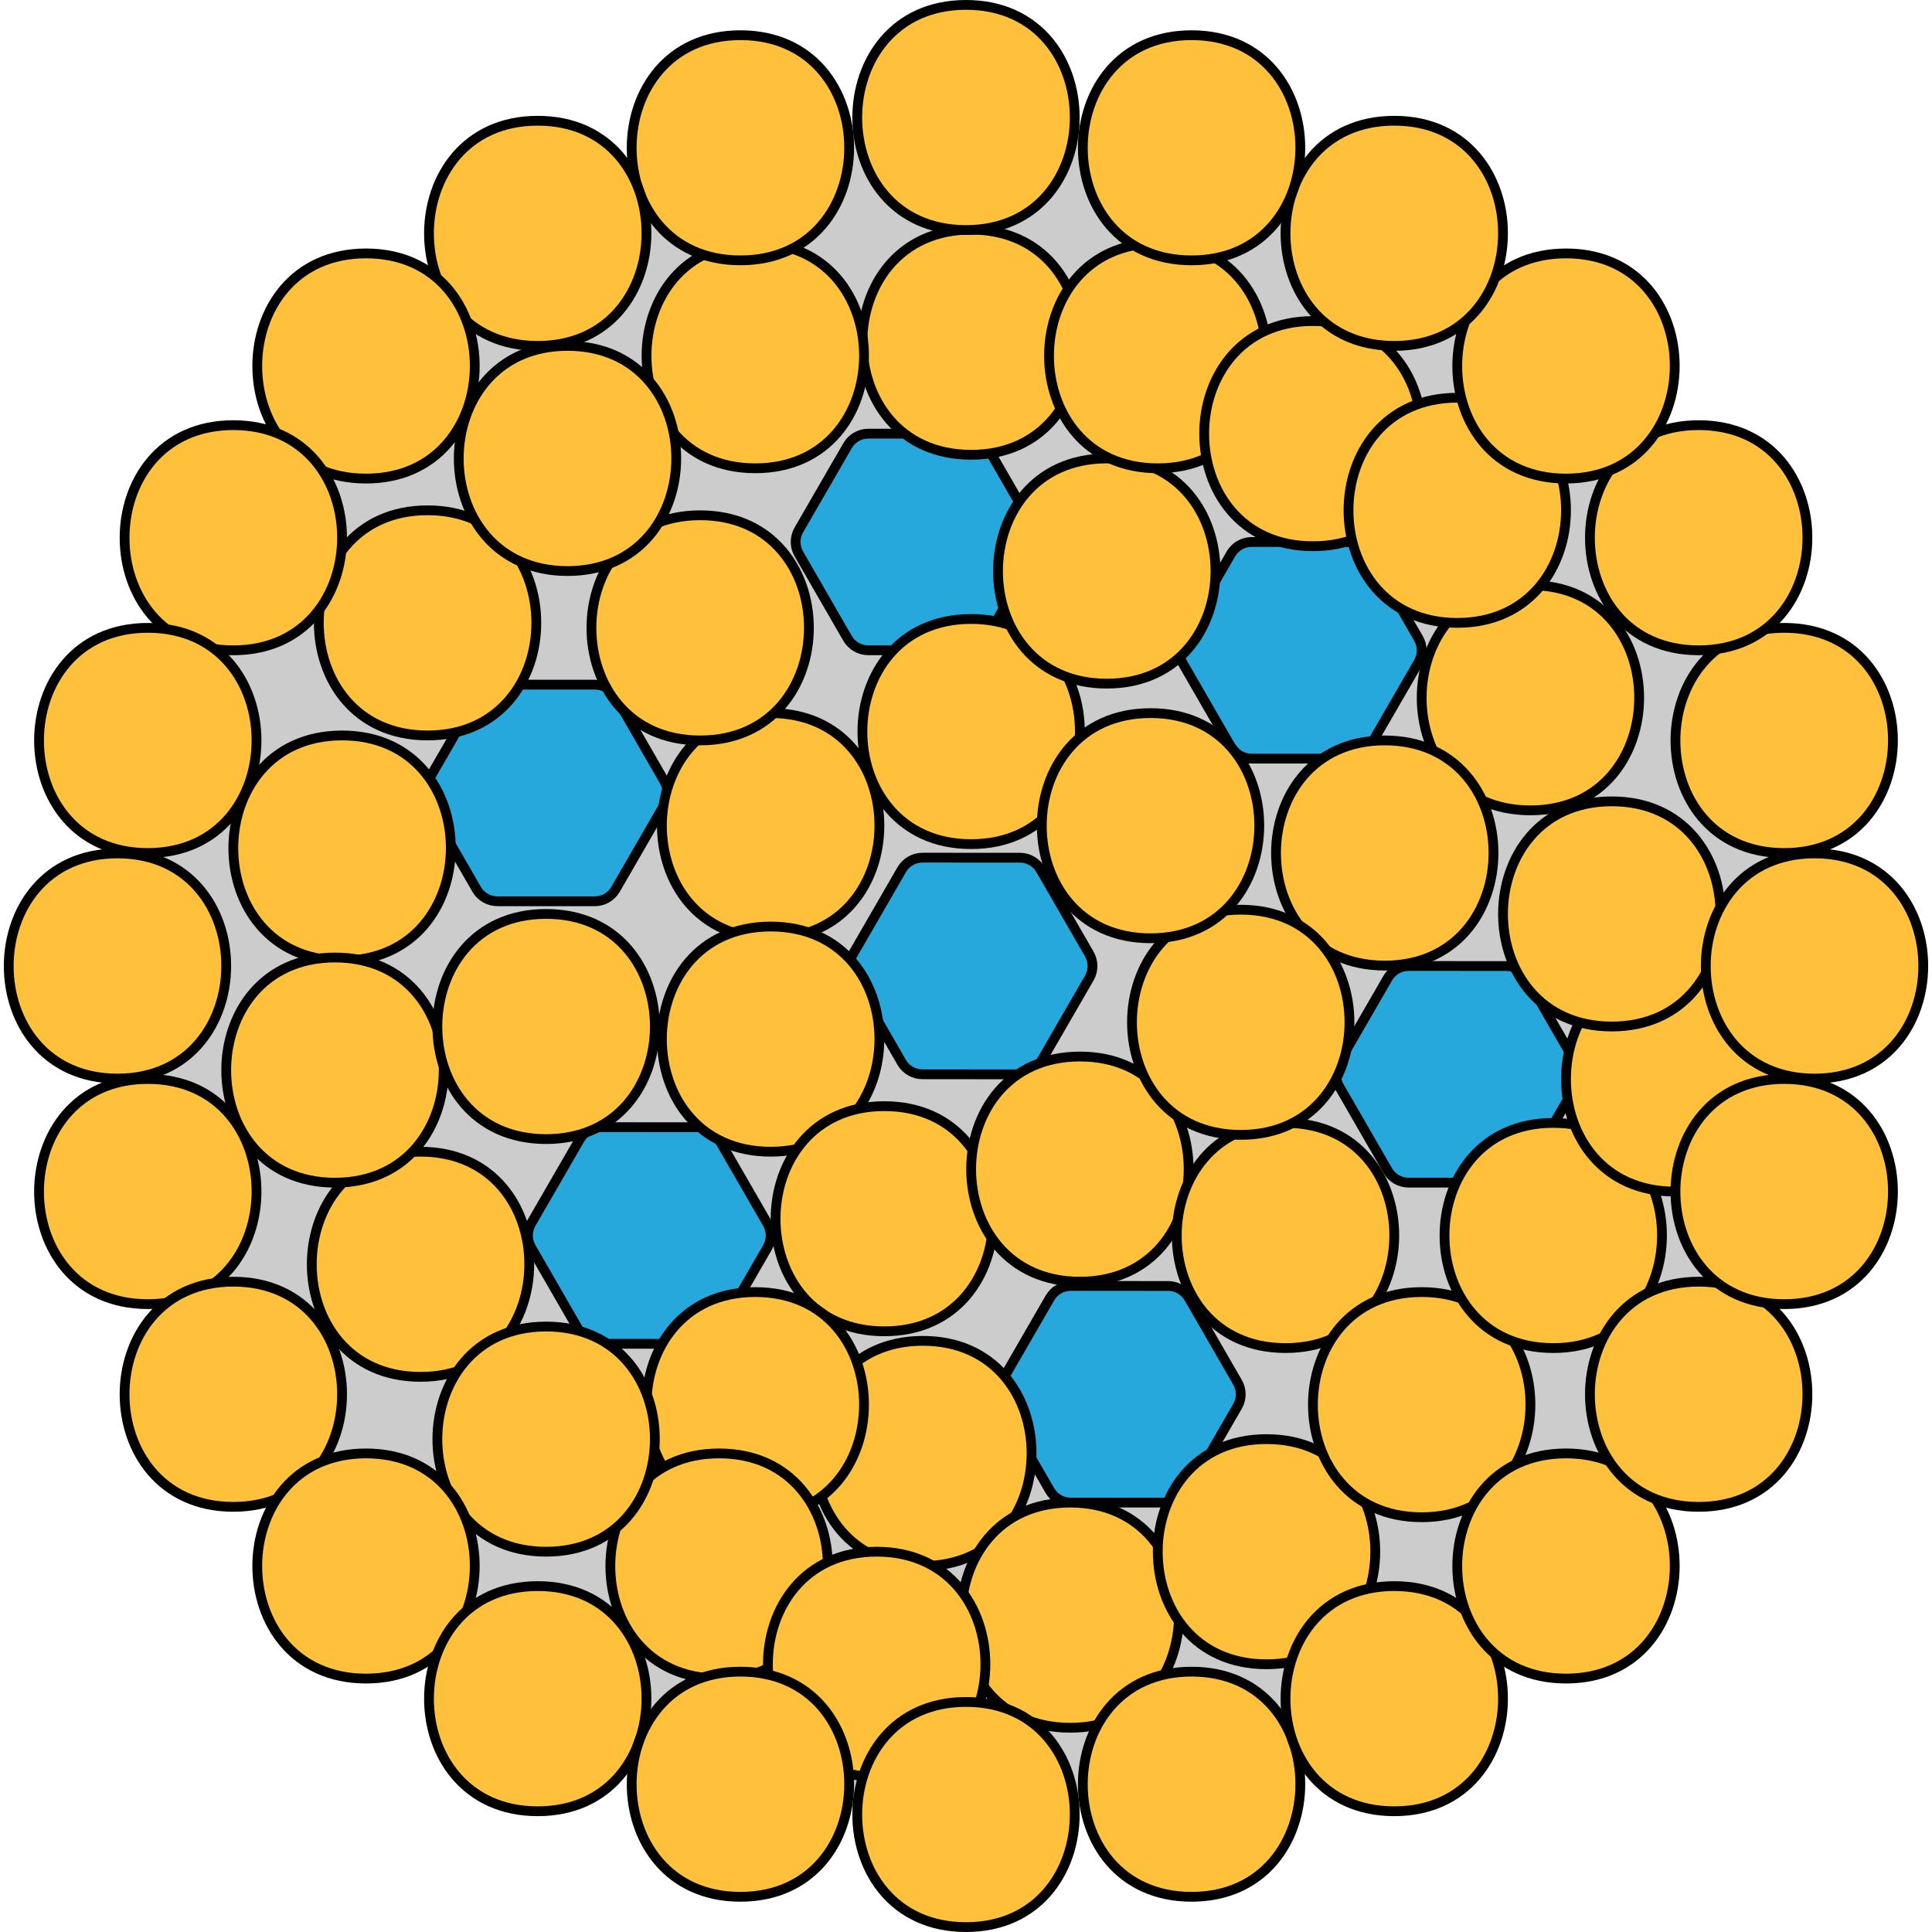 <?xml version="1.0" encoding="utf-8"?>
<!-- Created by: Science Figures, www.sciencefigures.org, Generator: Science Figures Editor -->
<svg version="1.1" id="Camada_1" xmlns="http://www.w3.org/2000/svg" xmlns:xlink="http://www.w3.org/1999/xlink" 
	 width="800px" height="800px" viewBox="0 0 196.576 197.359" enable-background="new 0 0 196.576 197.359"
	 xml:space="preserve">
<g>
	<circle fill="#CCCCCC" cx="98.288" cy="98.679" r="86.679"/>
	<path fill="#26A8DC" d="M126.024,143.659l-4.977,8.612c-0.438,0.758-1.247,1.225-2.123,1.225l-9.946-0.004
		c-0.876,0-1.685-0.468-2.122-1.226l-4.97-8.616c-0.438-0.758-0.437-1.693,0.001-2.451l4.977-8.612
		c0.438-0.758,1.247-1.225,2.123-1.225l9.946,0.004c0.876,0,1.685,0.468,2.122,1.226l4.97,8.616
		C126.462,141.966,126.462,142.901,126.024,143.659z"/>
	<path fill="#FFC13B" d="M11.609,87.179c-14.799,0-14.824,23,0,23C26.408,110.179,26.433,87.179,11.609,87.179z"/>
	<path fill="#FFC13B" d="M14.705,110.222c-14.799,0-14.824,23,0,23C29.504,133.222,29.529,110.222,14.705,110.222z"/>
	<g>
		<path fill="#26A8DC" d="M105.352,56.594l-4.977,8.612c-0.438,0.758-1.247,1.225-2.123,1.225l-9.946-0.004
			c-0.876,0-1.685-0.468-2.122-1.226l-4.97-8.616c-0.438-0.759-0.437-1.693,0.001-2.451l4.977-8.612
			c0.438-0.758,1.247-1.225,2.123-1.225l9.946,0.004c0.876,0,1.685,0.468,2.122,1.226l4.97,8.616
			C105.79,54.902,105.79,55.836,105.352,56.594z"/>
		<path fill="none" stroke="#000000" stroke-miterlimit="10" d="M105.352,56.594l-4.977,8.612c-0.438,0.758-1.247,1.225-2.123,1.225
			l-9.946-0.004c-0.876,0-1.685-0.468-2.122-1.226l-4.97-8.616c-0.438-0.759-0.437-1.693,0.001-2.451l4.977-8.612
			c0.438-0.758,1.247-1.225,2.123-1.225l9.946,0.004c0.876,0,1.685,0.468,2.122,1.226l4.97,8.616
			C105.79,54.902,105.79,55.836,105.352,56.594z"/>
	</g>
	<g>
		<path fill="#26A8DC" d="M67.464,82.234l-4.977,8.612c-0.438,0.758-1.247,1.225-2.123,1.225l-9.946-0.004
			c-0.876,0-1.685-0.468-2.122-1.226l-4.97-8.616c-0.437-0.758-0.437-1.693,0.001-2.451l4.977-8.612
			c0.438-0.758,1.247-1.225,2.123-1.225l9.946,0.004c0.876,0,1.685,0.468,2.122,1.226l4.97,8.616
			C67.902,80.542,67.902,81.476,67.464,82.234z"/>
		<path fill="none" stroke="#000000" stroke-miterlimit="10" d="M67.464,82.234l-4.977,8.612c-0.438,0.758-1.247,1.225-2.123,1.225
			l-9.946-0.004c-0.876,0-1.685-0.468-2.122-1.226l-4.97-8.616c-0.437-0.758-0.437-1.693,0.001-2.451l4.977-8.612
			c0.438-0.758,1.247-1.225,2.123-1.225l9.946,0.004c0.876,0,1.685,0.468,2.122,1.226l4.97,8.616
			C67.902,80.542,67.902,81.476,67.464,82.234z"/>
	</g>
	<g>
		<path fill="#26A8DC" d="M78.004,127.44l-4.977,8.612c-0.438,0.758-1.247,1.225-2.123,1.225l-9.946-0.004
			c-0.876,0-1.685-0.468-2.122-1.226l-4.97-8.616c-0.437-0.759-0.437-1.693,0.001-2.451l4.977-8.612
			c0.438-0.758,1.247-1.225,2.123-1.225l9.946,0.004c0.876,0,1.685,0.468,2.122,1.226l4.97,8.616
			C78.443,125.748,78.442,126.682,78.004,127.44z"/>
		<path fill="none" stroke="#000000" stroke-miterlimit="10" d="M78.004,127.44l-4.977,8.612c-0.438,0.758-1.247,1.225-2.123,1.225
			l-9.946-0.004c-0.876,0-1.685-0.468-2.122-1.226l-4.97-8.616c-0.437-0.759-0.437-1.693,0.001-2.451l4.977-8.612
			c0.438-0.758,1.247-1.225,2.123-1.225l9.946,0.004c0.876,0,1.685,0.468,2.122,1.226l4.97,8.616
			C78.443,125.748,78.442,126.682,78.004,127.44z"/>
	</g>
	<g>
		<path fill="#26A8DC" d="M110.883,99.91l-4.977,8.612c-0.438,0.758-1.247,1.225-2.123,1.225l-9.946-0.004
			c-0.876,0-1.685-0.468-2.122-1.226l-4.97-8.616c-0.437-0.758-0.437-1.693,0.001-2.451l4.977-8.612
			c0.438-0.758,1.247-1.225,2.123-1.225l9.946,0.004c0.876,0,1.685,0.468,2.122,1.226l4.97,8.616
			C111.321,98.218,111.321,99.152,110.883,99.91z"/>
		<path fill="none" stroke="#000000" stroke-miterlimit="10" d="M110.883,99.91l-4.977,8.612c-0.438,0.758-1.247,1.225-2.123,1.225
			l-9.946-0.004c-0.876,0-1.685-0.468-2.122-1.226l-4.97-8.616c-0.437-0.758-0.437-1.693,0.001-2.451l4.977-8.612
			c0.438-0.758,1.247-1.225,2.123-1.225l9.946,0.004c0.876,0,1.685,0.468,2.122,1.226l4.97,8.616
			C111.321,98.218,111.321,99.152,110.883,99.91z"/>
	</g>
	<g>
		<path fill="#26A8DC" d="M160.54,110.977l-4.977,8.612c-0.438,0.758-1.247,1.225-2.123,1.225l-9.946-0.004
			c-0.876,0-1.685-0.468-2.122-1.226l-4.97-8.616c-0.437-0.758-0.437-1.693,0.001-2.451l4.977-8.612
			c0.438-0.758,1.247-1.225,2.123-1.225l9.946,0.004c0.876,0,1.685,0.468,2.122,1.226l4.97,8.616
			C160.978,109.284,160.978,110.219,160.54,110.977z"/>
		<path fill="none" stroke="#000000" stroke-miterlimit="10" d="M160.54,110.977l-4.977,8.612c-0.438,0.758-1.247,1.225-2.123,1.225
			l-9.946-0.004c-0.876,0-1.685-0.468-2.122-1.226l-4.97-8.616c-0.437-0.758-0.437-1.693,0.001-2.451l4.977-8.612
			c0.438-0.758,1.247-1.225,2.123-1.225l9.946,0.004c0.876,0,1.685,0.468,2.122,1.226l4.97,8.616
			C160.978,109.284,160.978,110.219,160.54,110.977z"/>
	</g>
	<g>
		<path fill="#26A8DC" d="M144.508,67.661l-4.977,8.612c-0.438,0.758-1.247,1.225-2.123,1.225l-9.946-0.004
			c-0.876,0-1.685-0.468-2.122-1.226l-4.97-8.616c-0.438-0.759-0.437-1.693,0.001-2.451l4.977-8.612
			c0.438-0.758,1.247-1.225,2.123-1.225l9.946,0.004c0.876,0,1.685,0.468,2.122,1.226l4.97,8.616
			C144.947,65.969,144.946,66.903,144.508,67.661z"/>
		<path fill="none" stroke="#000000" stroke-miterlimit="10" d="M144.508,67.661l-4.977,8.612c-0.438,0.758-1.247,1.225-2.123,1.225
			l-9.946-0.004c-0.876,0-1.685-0.468-2.122-1.226l-4.97-8.616c-0.438-0.759-0.437-1.693,0.001-2.451l4.977-8.612
			c0.438-0.758,1.247-1.225,2.123-1.225l9.946,0.004c0.876,0,1.685,0.468,2.122,1.226l4.97,8.616
			C144.947,65.969,144.946,66.903,144.508,67.661z"/>
	</g>
	<path fill="none" stroke="#000000" stroke-miterlimit="10" d="M126.024,143.659l-4.977,8.612c-0.438,0.758-1.247,1.225-2.123,1.225
		l-9.946-0.004c-0.876,0-1.685-0.468-2.122-1.226l-4.97-8.616c-0.438-0.758-0.437-1.693,0.001-2.451l4.977-8.612
		c0.438-0.758,1.247-1.225,2.123-1.225l9.946,0.004c0.876,0,1.685,0.468,2.122,1.226l4.97,8.616
		C126.462,141.966,126.462,142.901,126.024,143.659z"/>
	<g>
		<path fill="#FFC13B" d="M42.567,117.649c-14.799,0-14.824,23,0,23C57.366,140.649,57.39,117.649,42.567,117.649z"/>
		<path fill="none" stroke="#000000" stroke-miterlimit="10" d="M42.567,117.649c-14.799,0-14.824,23,0,23
			C57.366,140.649,57.39,117.649,42.567,117.649z"/>
	</g>
	<g>
		<path fill="#FFC13B" d="M34.552,75.129c-14.799,0-14.824,23,0,23C49.351,98.129,49.376,75.129,34.552,75.129z"/>
		<path fill="none" stroke="#000000" stroke-miterlimit="10" d="M34.552,75.129c-14.799,0-14.824,23,0,23
			C49.351,98.129,49.376,75.129,34.552,75.129z"/>
	</g>
	<g>
		<path fill="#FFC13B" d="M33.826,97.813c-14.799,0-14.824,23,0,23C48.626,120.813,48.65,97.813,33.826,97.813z"/>
		<path fill="none" stroke="#000000" stroke-miterlimit="10" d="M33.826,97.813c-14.799,0-14.824,23,0,23
			C48.626,120.813,48.65,97.813,33.826,97.813z"/>
	</g>
	<g>
		<path fill="#FFC13B" d="M55.396,93.36c-14.799,0-14.824,23,0,23C70.195,116.36,70.219,93.36,55.396,93.36z"/>
		<path fill="none" stroke="#000000" stroke-miterlimit="10" d="M55.396,93.36c-14.799,0-14.824,23,0,23
			C70.195,116.36,70.219,93.36,55.396,93.36z"/>
	</g>
	<g>
		<path fill="#FFC13B" d="M78.333,72.846c-14.799,0-14.824,23,0,23C93.133,95.846,93.157,72.846,78.333,72.846z"/>
		<path fill="none" stroke="#000000" stroke-miterlimit="10" d="M78.333,72.846c-14.799,0-14.824,23,0,23
			C93.133,95.846,93.157,72.846,78.333,72.846z"/>
	</g>
	<g>
		<path fill="#FFC13B" d="M71.133,52.637c-14.799,0-14.824,23,0,23C85.933,75.637,85.957,52.637,71.133,52.637z"/>
		<path fill="none" stroke="#000000" stroke-miterlimit="10" d="M71.133,52.637c-14.799,0-14.824,23,0,23
			C85.933,75.637,85.957,52.637,71.133,52.637z"/>
	</g>
	<g>
		<path fill="#FFC13B" d="M98.814,63.231c-14.799,0-14.824,23,0,23C113.614,86.231,113.638,63.231,98.814,63.231z"/>
		<path fill="none" stroke="#000000" stroke-miterlimit="10" d="M98.814,63.231c-14.799,0-14.824,23,0,23
			C113.614,86.231,113.638,63.231,98.814,63.231z"/>
	</g>
	<g>
		<path fill="#FFC13B" d="M112.667,46.834c-14.799,0-14.824,23,0,23C127.466,69.834,127.491,46.834,112.667,46.834z"/>
		<path fill="none" stroke="#000000" stroke-miterlimit="10" d="M112.667,46.834c-14.799,0-14.824,23,0,23
			C127.466,69.834,127.491,46.834,112.667,46.834z"/>
	</g>
	<g>
		<path fill="#FFC13B" d="M98.814,23.457c-14.799,0-14.824,23,0,23C113.614,46.457,113.638,23.457,98.814,23.457z"/>
		<path fill="none" stroke="#000000" stroke-miterlimit="10" d="M98.814,23.457c-14.799,0-14.824,23,0,23
			C113.614,46.457,113.638,23.457,98.814,23.457z"/>
	</g>
	<g>
		<path fill="#FFC13B" d="M117.878,24.837c-14.799,0-14.824,23,0,23C132.677,47.837,132.702,24.837,117.878,24.837z"/>
		<path fill="none" stroke="#000000" stroke-miterlimit="10" d="M117.878,24.837c-14.799,0-14.824,23,0,23
			C132.677,47.837,132.702,24.837,117.878,24.837z"/>
	</g>
	<g>
		<path fill="#FFC13B" d="M76.763,24.837c-14.799,0-14.824,23,0,23C91.563,47.837,91.587,24.837,76.763,24.837z"/>
		<path fill="none" stroke="#000000" stroke-miterlimit="10" d="M76.763,24.837c-14.799,0-14.824,23,0,23
			C91.563,47.837,91.587,24.837,76.763,24.837z"/>
	</g>
	<g>
		<path fill="#FFC13B" d="M78.333,94.649c-14.799,0-14.824,23,0,23C93.133,117.649,93.157,94.649,78.333,94.649z"/>
		<path fill="none" stroke="#000000" stroke-miterlimit="10" d="M78.333,94.649c-14.799,0-14.824,23,0,23
			C93.133,117.649,93.157,94.649,78.333,94.649z"/>
	</g>
	<g>
		<path fill="#FFC13B" d="M89.946,112.997c-14.799,0-14.824,23,0,23C104.745,135.997,104.769,112.997,89.946,112.997z"/>
		<path fill="none" stroke="#000000" stroke-miterlimit="10" d="M89.946,112.997c-14.799,0-14.824,23,0,23
			C104.745,135.997,104.769,112.997,89.946,112.997z"/>
	</g>
	<g>
		<path fill="#FFC13B" d="M109.923,107.928c-14.799,0-14.824,23,0,23C124.723,130.928,124.747,107.928,109.923,107.928z"/>
		<path fill="none" stroke="#000000" stroke-miterlimit="10" d="M109.923,107.928c-14.799,0-14.824,23,0,23
			C124.723,130.928,124.747,107.928,109.923,107.928z"/>
	</g>
	<g>
		<path fill="#FFC13B" d="M133.728,32.797c-14.799,0-14.824,23,0,23C148.528,55.797,148.552,32.797,133.728,32.797z"/>
		<path fill="none" stroke="#000000" stroke-miterlimit="10" d="M133.728,32.797c-14.799,0-14.824,23,0,23
			C148.528,55.797,148.552,32.797,133.728,32.797z"/>
	</g>
	<g>
		<path fill="#FFC13B" d="M93.878,136.971c-14.799,0-14.824,23,0,23C108.677,159.971,108.702,136.971,93.878,136.971z"/>
		<path fill="none" stroke="#000000" stroke-miterlimit="10" d="M93.878,136.971c-14.799,0-14.824,23,0,23
			C108.677,159.971,108.702,136.971,93.878,136.971z"/>
	</g>
	<g>
		<path fill="#FFC13B" d="M76.763,131.989c-14.799,0-14.824,23,0,23C91.563,154.989,91.587,131.989,76.763,131.989z"/>
		<path fill="none" stroke="#000000" stroke-miterlimit="10" d="M76.763,131.989c-14.799,0-14.824,23,0,23
			C91.563,154.989,91.587,131.989,76.763,131.989z"/>
	</g>
	<g>
		<path fill="#FFC13B" d="M108.934,153.495c-14.799,0-14.824,23,0,23C123.733,176.495,123.758,153.495,108.934,153.495z"/>
		<path fill="none" stroke="#000000" stroke-miterlimit="10" d="M108.934,153.495c-14.799,0-14.824,23,0,23
			C123.733,176.495,123.758,153.495,108.934,153.495z"/>
	</g>
	<g>
		<path fill="#FFC13B" d="M128.987,147.01c-14.799,0-14.824,23,0,23C143.786,170.01,143.811,147.01,128.987,147.01z"/>
		<path fill="none" stroke="#000000" stroke-miterlimit="10" d="M128.987,147.01c-14.799,0-14.824,23,0,23
			C143.786,170.01,143.811,147.01,128.987,147.01z"/>
	</g>
	<g>
		<path fill="#FFC13B" d="M130.928,114.709c-14.799,0-14.824,23,0,23C145.728,137.709,145.752,114.709,130.928,114.709z"/>
		<path fill="none" stroke="#000000" stroke-miterlimit="10" d="M130.928,114.709c-14.799,0-14.824,23,0,23
			C145.728,137.709,145.752,114.709,130.928,114.709z"/>
	</g>
	<g>
		<path fill="#FFC13B" d="M144.837,131.989c-14.799,0-14.824,23,0,23C159.637,154.989,159.661,131.989,144.837,131.989z"/>
		<path fill="none" stroke="#000000" stroke-miterlimit="10" d="M144.837,131.989c-14.799,0-14.824,23,0,23
			C159.637,154.989,159.661,131.989,144.837,131.989z"/>
	</g>
	<g>
		<path fill="#FFC13B" d="M158.277,114.709c-14.799,0-14.824,23,0,23C173.077,137.709,173.101,114.709,158.277,114.709z"/>
		<path fill="none" stroke="#000000" stroke-miterlimit="10" d="M158.277,114.709c-14.799,0-14.824,23,0,23
			C173.077,137.709,173.101,114.709,158.277,114.709z"/>
	</g>
	<g>
		<path fill="#FFC13B" d="M170.689,98.722c-14.799,0-14.824,23,0,23C185.488,121.722,185.512,98.722,170.689,98.722z"/>
		<path fill="none" stroke="#000000" stroke-miterlimit="10" d="M170.689,98.722c-14.799,0-14.824,23,0,23
			C185.488,121.722,185.512,98.722,170.689,98.722z"/>
	</g>
	<g>
		<path fill="#FFC13B" d="M164.254,81.86c-14.799,0-14.824,23,0,23C179.054,104.86,179.078,81.86,164.254,81.86z"/>
		<path fill="none" stroke="#000000" stroke-miterlimit="10" d="M164.254,81.86c-14.799,0-14.824,23,0,23
			C179.054,104.86,179.078,81.86,164.254,81.86z"/>
	</g>
	<g>
		<path fill="#FFC13B" d="M155.946,59.78c-14.799,0-14.824,23,0,23C170.745,82.78,170.77,59.78,155.946,59.78z"/>
		<path fill="none" stroke="#000000" stroke-miterlimit="10" d="M155.946,59.78c-14.799,0-14.824,23,0,23
			C170.745,82.78,170.77,59.78,155.946,59.78z"/>
	</g>
	<g>
		<path fill="#FFC13B" d="M148.471,40.629c-14.799,0-14.824,23,0,23C163.271,63.629,163.295,40.629,148.471,40.629z"/>
		<path fill="none" stroke="#000000" stroke-miterlimit="10" d="M148.471,40.629c-14.799,0-14.824,23,0,23
			C163.271,63.629,163.295,40.629,148.471,40.629z"/>
	</g>
	<g>
		<path fill="#FFC13B" d="M141.066,75.637c-14.799,0-14.824,23,0,23C155.865,98.637,155.89,75.637,141.066,75.637z"/>
		<path fill="none" stroke="#000000" stroke-miterlimit="10" d="M141.066,75.637c-14.799,0-14.824,23,0,23
			C155.865,98.637,155.89,75.637,141.066,75.637z"/>
	</g>
	<g>
		<path fill="#FFC13B" d="M126.353,92.929c-14.799,0-14.824,23,0,23C141.152,115.929,141.176,92.929,126.353,92.929z"/>
		<path fill="none" stroke="#000000" stroke-miterlimit="10" d="M126.353,92.929c-14.799,0-14.824,23,0,23
			C141.152,115.929,141.176,92.929,126.353,92.929z"/>
	</g>
	<g>
		<path fill="#FFC13B" d="M117.139,72.846c-14.799,0-14.824,23,0,23C131.939,95.846,131.963,72.846,117.139,72.846z"/>
		<path fill="none" stroke="#000000" stroke-miterlimit="10" d="M117.139,72.846c-14.799,0-14.824,23,0,23
			C131.939,95.846,131.963,72.846,117.139,72.846z"/>
	</g>
	<g>
		<path fill="#FFC13B" d="M73.066,148.471c-14.799,0-14.824,23,0,23C87.865,171.471,87.89,148.471,73.066,148.471z"/>
		<path fill="none" stroke="#000000" stroke-miterlimit="10" d="M73.066,148.471c-14.799,0-14.824,23,0,23
			C87.865,171.471,87.89,148.471,73.066,148.471z"/>
	</g>
	<g>
		<path fill="#FFC13B" d="M89.161,158.51c-14.799,0-14.824,23,0,23C103.96,181.51,103.985,158.51,89.161,158.51z"/>
		<path fill="none" stroke="#000000" stroke-miterlimit="10" d="M89.161,158.51c-14.799,0-14.824,23,0,23
			C103.96,181.51,103.985,158.51,89.161,158.51z"/>
	</g>
	<g>
		<path fill="#FFC13B" d="M55.396,135.51c-14.799,0-14.824,23,0,23C70.195,158.51,70.219,135.51,55.396,135.51z"/>
		<path fill="none" stroke="#000000" stroke-miterlimit="10" d="M55.396,135.51c-14.799,0-14.824,23,0,23
			C70.195,158.51,70.219,135.51,55.396,135.51z"/>
	</g>
	<g>
		<path fill="#FFC13B" d="M43.286,52.129c-14.799,0-14.824,23,0,23C58.086,75.129,58.11,52.129,43.286,52.129z"/>
		<path fill="none" stroke="#000000" stroke-miterlimit="10" d="M43.286,52.129c-14.799,0-14.824,23,0,23
			C58.086,75.129,58.11,52.129,43.286,52.129z"/>
	</g>
	<g>
		<path fill="#FFC13B" d="M57.58,35.334c-14.799,0-14.824,23,0,23C72.379,58.334,72.404,35.334,57.58,35.334z"/>
		<path fill="none" stroke="#000000" stroke-miterlimit="10" d="M57.58,35.334c-14.799,0-14.824,23,0,23
			C72.379,58.334,72.404,35.334,57.58,35.334z"/>
	</g>
	<g>
		<path fill="#FFC13B" d="M75.245,3.596c-14.799,0-14.824,23,0,23C90.045,26.596,90.069,3.596,75.245,3.596z"/>
		<path fill="none" stroke="#000000" stroke-miterlimit="10" d="M75.245,3.596c-14.799,0-14.824,23,0,23
			C90.045,26.596,90.069,3.596,75.245,3.596z"/>
	</g>
	<g>
		<path fill="#FFC13B" d="M54.539,12.334c-14.799,0-14.824,23,0,23C69.339,35.334,69.363,12.334,54.539,12.334z"/>
		<path fill="none" stroke="#000000" stroke-miterlimit="10" d="M54.539,12.334c-14.799,0-14.824,23,0,23
			C69.339,35.334,69.363,12.334,54.539,12.334z"/>
	</g>
	<g>
		<path fill="#FFC13B" d="M36.997,25.888c-14.799,0-14.824,23,0,23C51.796,48.888,51.821,25.888,36.997,25.888z"/>
		<path fill="none" stroke="#000000" stroke-miterlimit="10" d="M36.997,25.888c-14.799,0-14.824,23,0,23
			C51.796,48.888,51.821,25.888,36.997,25.888z"/>
	</g>
	<g>
		<path fill="#FFC13B" d="M23.443,43.431c-14.799,0-14.824,23,0,23C38.242,66.431,38.267,43.431,23.443,43.431z"/>
		<path fill="none" stroke="#000000" stroke-miterlimit="10" d="M23.443,43.431c-14.799,0-14.824,23,0,23
			C38.242,66.431,38.267,43.431,23.443,43.431z"/>
	</g>
	<g>
		<path fill="#FFC13B" d="M14.705,64.137c-14.799,0-14.824,23,0,23C29.504,87.137,29.529,64.137,14.705,64.137z"/>
		<path fill="none" stroke="#000000" stroke-miterlimit="10" d="M14.705,64.137c-14.799,0-14.824,23,0,23
			C29.504,87.137,29.529,64.137,14.705,64.137z"/>
	</g>
	<path fill="none" stroke="#000000" stroke-miterlimit="10" d="M11.609,87.179c-14.799,0-14.824,23,0,23
		C26.408,110.179,26.433,87.179,11.609,87.179z"/>
	<path fill="none" stroke="#000000" stroke-miterlimit="10" d="M14.705,110.222c-14.799,0-14.824,23,0,23
		C29.504,133.222,29.529,110.222,14.705,110.222z"/>
	<g>
		<path fill="#FFC13B" d="M23.443,130.928c-14.799,0-14.824,23,0,23C38.242,153.928,38.267,130.928,23.443,130.928z"/>
		<path fill="none" stroke="#000000" stroke-miterlimit="10" d="M23.443,130.928c-14.799,0-14.824,23,0,23
			C38.242,153.928,38.267,130.928,23.443,130.928z"/>
	</g>
	<g>
		<path fill="#FFC13B" d="M36.997,148.471c-14.799,0-14.824,23,0,23C51.796,171.471,51.821,148.471,36.997,148.471z"/>
		<path fill="none" stroke="#000000" stroke-miterlimit="10" d="M36.997,148.471c-14.799,0-14.824,23,0,23
			C51.796,171.471,51.821,148.471,36.997,148.471z"/>
	</g>
	<g>
		<path fill="#FFC13B" d="M54.539,162.025c-14.799,0-14.824,23,0,23C69.339,185.025,69.363,162.025,54.539,162.025z"/>
		<path fill="none" stroke="#000000" stroke-miterlimit="10" d="M54.539,162.025c-14.799,0-14.824,23,0,23
			C69.339,185.025,69.363,162.025,54.539,162.025z"/>
	</g>
	<g>
		<path fill="#FFC13B" d="M75.245,170.763c-14.799,0-14.824,23,0,23C90.045,193.763,90.069,170.763,75.245,170.763z"/>
		<path fill="none" stroke="#000000" stroke-miterlimit="10" d="M75.245,170.763c-14.799,0-14.824,23,0,23
			C90.045,193.763,90.069,170.763,75.245,170.763z"/>
	</g>
	<g>
		<path fill="#FFC13B" d="M98.288,173.859c-14.799,0-14.824,23,0,23C113.088,196.859,113.112,173.859,98.288,173.859z"/>
		<path fill="none" stroke="#000000" stroke-miterlimit="10" d="M98.288,173.859c-14.799,0-14.824,23,0,23
			C113.088,196.859,113.112,173.859,98.288,173.859z"/>
	</g>
	<g>
		<path fill="#FFC13B" d="M121.331,170.763c-14.799,0-14.824,23,0,23C136.13,193.763,136.155,170.763,121.331,170.763z"/>
		<path fill="none" stroke="#000000" stroke-miterlimit="10" d="M121.331,170.763c-14.799,0-14.824,23,0,23
			C136.13,193.763,136.155,170.763,121.331,170.763z"/>
	</g>
	<g>
		<path fill="#FFC13B" d="M142.037,162.025c-14.799,0-14.824,23,0,23C156.836,185.025,156.861,162.025,142.037,162.025z"/>
		<path fill="none" stroke="#000000" stroke-miterlimit="10" d="M142.037,162.025c-14.799,0-14.824,23,0,23
			C156.836,185.025,156.861,162.025,142.037,162.025z"/>
	</g>
	<g>
		<path fill="#FFC13B" d="M159.58,148.471c-14.799,0-14.824,23,0,23C174.379,171.471,174.404,148.471,159.58,148.471z"/>
		<path fill="none" stroke="#000000" stroke-miterlimit="10" d="M159.58,148.471c-14.799,0-14.824,23,0,23
			C174.379,171.471,174.404,148.471,159.58,148.471z"/>
	</g>
	<g>
		<path fill="#FFC13B" d="M173.133,130.928c-14.799,0-14.824,23,0,23C187.933,153.928,187.957,130.928,173.133,130.928z"/>
		<path fill="none" stroke="#000000" stroke-miterlimit="10" d="M173.133,130.928c-14.799,0-14.824,23,0,23
			C187.933,153.928,187.957,130.928,173.133,130.928z"/>
	</g>
	<g>
		<path fill="#FFC13B" d="M181.871,110.222c-14.799,0-14.824,23,0,23C196.671,133.222,196.695,110.222,181.871,110.222z"/>
		<path fill="none" stroke="#000000" stroke-miterlimit="10" d="M181.871,110.222c-14.799,0-14.824,23,0,23
			C196.671,133.222,196.695,110.222,181.871,110.222z"/>
	</g>
	<g>
		<path fill="#FFC13B" d="M184.968,87.179c-14.799,0-14.824,23,0,23C199.767,110.179,199.792,87.179,184.968,87.179z"/>
		<path fill="none" stroke="#000000" stroke-miterlimit="10" d="M184.968,87.179c-14.799,0-14.824,23,0,23
			C199.767,110.179,199.792,87.179,184.968,87.179z"/>
	</g>
	<g>
		<path fill="#FFC13B" d="M181.871,64.137c-14.799,0-14.824,23,0,23C196.671,87.137,196.695,64.137,181.871,64.137z"/>
		<path fill="none" stroke="#000000" stroke-miterlimit="10" d="M181.871,64.137c-14.799,0-14.824,23,0,23
			C196.671,87.137,196.695,64.137,181.871,64.137z"/>
	</g>
	<g>
		<path fill="#FFC13B" d="M173.133,43.431c-14.799,0-14.824,23,0,23C187.933,66.431,187.957,43.431,173.133,43.431z"/>
		<path fill="none" stroke="#000000" stroke-miterlimit="10" d="M173.133,43.431c-14.799,0-14.824,23,0,23
			C187.933,66.431,187.957,43.431,173.133,43.431z"/>
	</g>
	<g>
		<path fill="#FFC13B" d="M159.58,25.888c-14.799,0-14.824,23,0,23C174.379,48.888,174.404,25.888,159.58,25.888z"/>
		<path fill="none" stroke="#000000" stroke-miterlimit="10" d="M159.58,25.888c-14.799,0-14.824,23,0,23
			C174.379,48.888,174.404,25.888,159.58,25.888z"/>
	</g>
	<g>
		<path fill="#FFC13B" d="M142.037,12.334c-14.799,0-14.824,23,0,23C156.836,35.334,156.861,12.334,142.037,12.334z"/>
		<path fill="none" stroke="#000000" stroke-miterlimit="10" d="M142.037,12.334c-14.799,0-14.824,23,0,23
			C156.836,35.334,156.861,12.334,142.037,12.334z"/>
	</g>
	<g>
		<path fill="#FFC13B" d="M121.331,3.596c-14.799,0-14.824,23,0,23C136.13,26.596,136.155,3.596,121.331,3.596z"/>
		<path fill="none" stroke="#000000" stroke-miterlimit="10" d="M121.331,3.596c-14.799,0-14.824,23,0,23
			C136.13,26.596,136.155,3.596,121.331,3.596z"/>
	</g>
	<g>
		<path fill="#FFC13B" d="M98.288,0.5c-14.799,0-14.824,23,0,23C113.088,23.5,113.112,0.5,98.288,0.5z"/>
		<path fill="#FFC13B" d="M98.288,0.5c-14.799,0-14.824,23,0,23C113.088,23.5,113.112,0.5,98.288,0.5z"/>
		<path fill="none" stroke="#000000" stroke-miterlimit="10" d="M98.288,0.5c-14.799,0-14.824,23,0,23
			C113.088,23.5,113.112,0.5,98.288,0.5z"/>
	</g>
</g>
</svg>